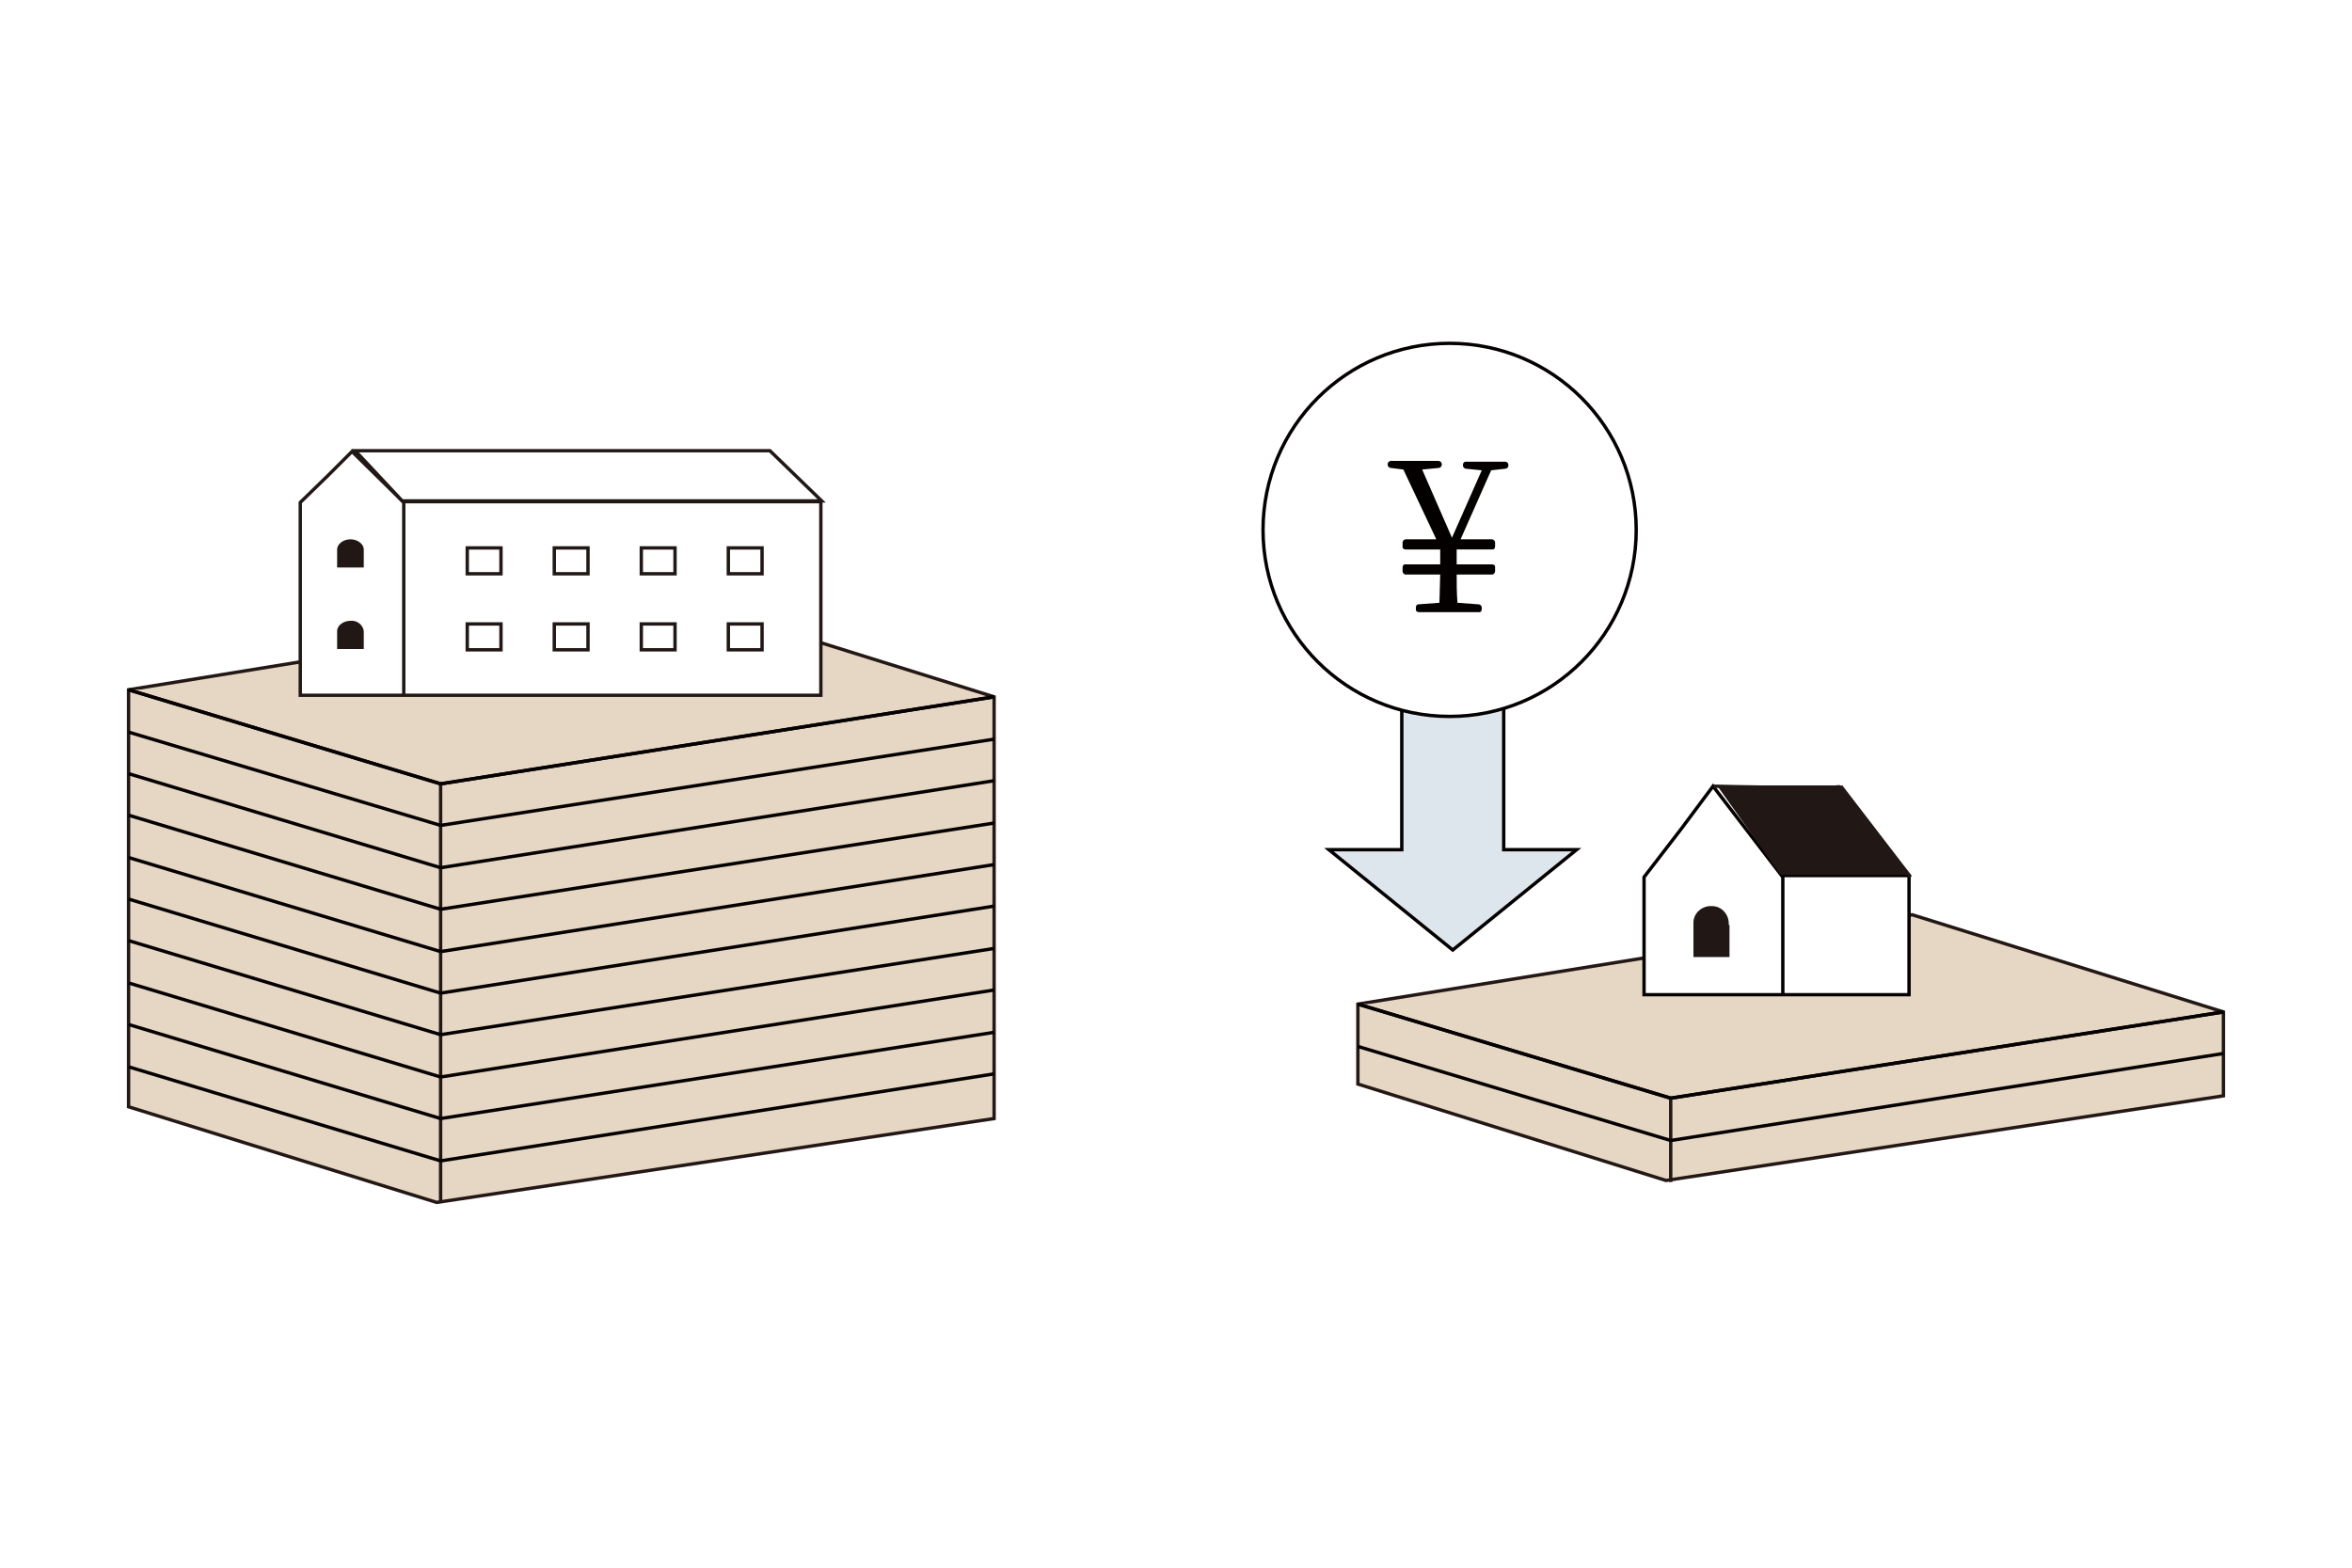<?xml version="1.0" encoding="utf-8"?>
<!-- Generator: Adobe Illustrator 25.4.1, SVG Export Plug-In . SVG Version: 6.00 Build 0)  -->
<svg version="1.1" id="レイヤー_1" xmlns="http://www.w3.org/2000/svg" xmlns:xlink="http://www.w3.org/1999/xlink" x="0px"
	 y="0px" viewBox="0 0 300 200" style="enable-background:new 0 0 300 200;" xml:space="preserve">
<style type="text/css">
	.st0{fill:#FFFFFF;}
	.st1{fill:#E6D7C4;stroke:#231815;stroke-width:0.43;stroke-miterlimit:10;}
	.st2{fill:#E6D7C4;stroke:#040000;stroke-width:0.43;stroke-miterlimit:10;}
	.st3{fill:none;stroke:#231815;stroke-width:0.43;stroke-miterlimit:10;}
	.st4{fill:none;stroke:#040000;stroke-width:0.43;stroke-miterlimit:10;}
	.st5{fill:#FFFFFF;stroke:#211816;stroke-width:0.43;stroke-miterlimit:10;}
	.st6{fill:none;stroke:#211816;stroke-width:0.43;stroke-miterlimit:10;}
	.st7{fill:#211816;}
	.st8{fill:#FFFFFF;stroke:#040000;stroke-width:0.43;stroke-miterlimit:10;}
	.st9{fill:#DEE6ED;stroke:#040000;stroke-width:0.43;stroke-miterlimit:10;}
	.st10{fill:#040000;}
</style>
<rect class="st0" width="300" height="200"/>
<g id="レイヤー_2_00000132773904610312152460000001512012688272585626_">
	<g id="レイヤー_1-2">
		<polygon class="st1" points="16.4,88 16.4,141.2 55.7,153.4 126.8,142.7 126.8,88.9 87.1,76.5 		"/>
		<polyline class="st2" points="126.8,88.9 56.2,100 16.4,88 		"/>
		<line class="st3" x1="56.2" y1="100" x2="56.2" y2="153.4"/>
		<line class="st4" x1="56.2" y1="100" x2="16.4" y2="88"/>
		<line class="st4" x1="126.8" y1="88.9" x2="56.2" y2="100"/>
		<line class="st4" x1="56.2" y1="105.3" x2="16.4" y2="93.4"/>
		<line class="st4" x1="126.8" y1="94.3" x2="56.2" y2="105.3"/>
		<line class="st4" x1="56.2" y1="110.7" x2="16.4" y2="98.7"/>
		<line class="st4" x1="126.8" y1="99.6" x2="56.2" y2="110.7"/>
		<line class="st4" x1="56.2" y1="116" x2="16.4" y2="104"/>
		<line class="st4" x1="126.8" y1="105" x2="56.2" y2="116"/>
		<line class="st4" x1="56.2" y1="121.4" x2="16.4" y2="109.4"/>
		<line class="st4" x1="126.8" y1="110.3" x2="56.2" y2="121.4"/>
		<line class="st4" x1="56.2" y1="126.7" x2="16.4" y2="114.7"/>
		<line class="st4" x1="126.8" y1="115.6" x2="56.2" y2="126.7"/>
		<line class="st4" x1="56.2" y1="132" x2="16.4" y2="120"/>
		<line class="st4" x1="126.8" y1="121" x2="56.2" y2="132"/>
		<line class="st4" x1="56.2" y1="137.4" x2="16.4" y2="125.4"/>
		<line class="st4" x1="126.8" y1="126.3" x2="56.2" y2="137.4"/>
		<line class="st4" x1="56.2" y1="142.7" x2="16.4" y2="130.7"/>
		<line class="st4" x1="126.8" y1="131.7" x2="56.2" y2="142.7"/>
		<line class="st4" x1="56.2" y1="148.1" x2="16.4" y2="136.1"/>
		<line class="st4" x1="126.8" y1="137" x2="56.2" y2="148.1"/>
		<polygon class="st1" points="173.2,128.1 173.2,138.3 212.5,150.6 283.6,139.8 283.6,129.1 243.9,116.7 		"/>
		<polyline class="st2" points="283.6,129.1 213.1,140.1 173.2,128.1 		"/>
		<line class="st3" x1="213.1" y1="140.1" x2="213.1" y2="150.8"/>
		<line class="st4" x1="213.1" y1="140.1" x2="173.2" y2="128.1"/>
		<line class="st4" x1="283.6" y1="129.1" x2="213.1" y2="140.1"/>
		<line class="st4" x1="213.1" y1="145.5" x2="173.2" y2="133.5"/>
		<line class="st4" x1="283.6" y1="134.4" x2="213.1" y2="145.5"/>
		<polyline class="st5" points="51.5,64 104.7,64 104.7,88.7 38.3,88.7 38.3,64.1 41.8,60.7 44.9,57.6 51.5,64.1 51.5,88.7 		"/>
		<path class="st6" d="M98.2,57.6c0,0.2-53.2,0-53.2,0"/>
		<line class="st6" x1="98.2" y1="57.6" x2="104.8" y2="64.1"/>
		<path class="st7" d="M46.4,70.1c0-0.7-0.8-1.3-1.7-1.3c-0.9,0-1.7,0.6-1.7,1.3l0,0l0,0v2.3h3.4L46.4,70.1L46.4,70.1L46.4,70.1z"/>
		<path class="st7" d="M46.4,80.5c-0.1-0.8-0.9-1.4-1.7-1.3c-0.9,0-1.7,0.6-1.7,1.3l0,0l0,0v2.3h3.4L46.4,80.5L46.4,80.5L46.4,80.5z
			"/>
		<polygon class="st5" points="45.3,57.5 98.2,57.5 104.8,63.9 51.3,63.9 		"/>
		<rect x="59.6" y="69.9" class="st6" width="4.3" height="3.3"/>
		<rect x="70.7" y="69.9" class="st6" width="4.3" height="3.3"/>
		<rect x="81.8" y="69.9" class="st6" width="4.3" height="3.3"/>
		<rect x="92.9" y="69.9" class="st6" width="4.3" height="3.3"/>
		<rect x="59.6" y="79.6" class="st6" width="4.3" height="3.3"/>
		<rect x="70.7" y="79.6" class="st6" width="4.3" height="3.3"/>
		<rect x="81.8" y="79.6" class="st6" width="4.3" height="3.3"/>
		<rect x="92.9" y="79.6" class="st6" width="4.3" height="3.3"/>
		<polyline class="st8" points="227.4,111.7 243.5,111.7 243.5,126.9 209.7,126.9 209.7,111.9 214.4,105.8 218.5,100.3 227.4,111.9 
			227.4,126.9 		"/>
		<path class="st6" d="M234.8,100.3c0,0.4-16.2,0-16.2,0"/>
		<line class="st6" x1="234.8" y1="100.3" x2="243.7" y2="111.9"/>
		<path class="st7" d="M220.5,118c0.1-1.3-0.9-2.4-2.1-2.4c-1.3-0.1-2.4,0.9-2.4,2.1c0,0.1,0,0.2,0,0.3v0.1l0,0v4h4.6V118L220.5,118
			L220.5,118z"/>
		<polygon class="st7" points="219,100.2 234.8,100.2 243.7,111.6 227.1,111.6 		"/>
		<polygon class="st9" points="191.8,108.4 191.8,78.3 178.8,78.3 178.8,108.4 169.5,108.4 185.3,121.2 201.1,108.4 		"/>
		<circle class="st8" cx="184.9" cy="67.6" r="23.8"/>
		<path class="st10" d="M186.3,68.8h4c0.2,0,0.4,0.2,0.4,0.4c0,0,0,0,0,0v0.5c0,0.2-0.1,0.4-0.3,0.4c0,0,0,0-0.1,0h-4.5V72h4.5
			c0.2,0,0.4,0.1,0.4,0.3c0,0,0,0,0,0.1v0.5c0,0.2-0.2,0.4-0.4,0.4c0,0,0,0,0,0h-4.5c0,1.2,0,2.3,0.1,3.6l2.7,0.2
			c0.2,0,0.4,0.2,0.4,0.4c0,0,0,0,0,0v0.2c0,0.2-0.1,0.4-0.3,0.4c0,0,0,0-0.1,0H181c-0.2,0-0.4-0.1-0.4-0.3c0,0,0,0,0-0.1v-0.2
			c0-0.2,0.1-0.4,0.3-0.4c0,0,0,0,0,0l2.7-0.2l0.1-3.6h-4.4c-0.2,0-0.4-0.2-0.4-0.4c0,0,0,0,0,0v-0.5c0-0.2,0.1-0.4,0.3-0.4
			c0,0,0,0,0.1,0h4.4v-1.9h-4.4c-0.2,0-0.4-0.1-0.4-0.3c0,0,0,0,0-0.1v-0.5c0-0.2,0.2-0.4,0.4-0.4c0,0,0,0,0,0h3.9l-4.2-8.9
			l-1.6-0.2c-0.2,0-0.4-0.2-0.4-0.4c0,0,0,0,0,0v-0.1c0-0.2,0.2-0.4,0.4-0.4c0,0,0,0,0,0h6.1c0.2,0,0.4,0.2,0.4,0.4c0,0,0,0,0,0v0.1
			c0,0.2-0.2,0.4-0.4,0.4c0,0,0,0,0,0l-2.1,0.2l3.8,8.7l3.8-8.6l-2-0.2c-0.2,0-0.4-0.2-0.4-0.4c0,0,0,0,0,0v-0.1
			c0-0.2,0.1-0.4,0.4-0.4c0,0,0,0,0.1,0h4.9c0.2,0,0.4,0.2,0.4,0.4c0,0,0,0,0,0v0.1c0,0.2-0.2,0.4-0.4,0.4c0,0,0,0,0,0l-1.8,0.2
			L186.3,68.8z"/>
	</g>
</g>
</svg>
